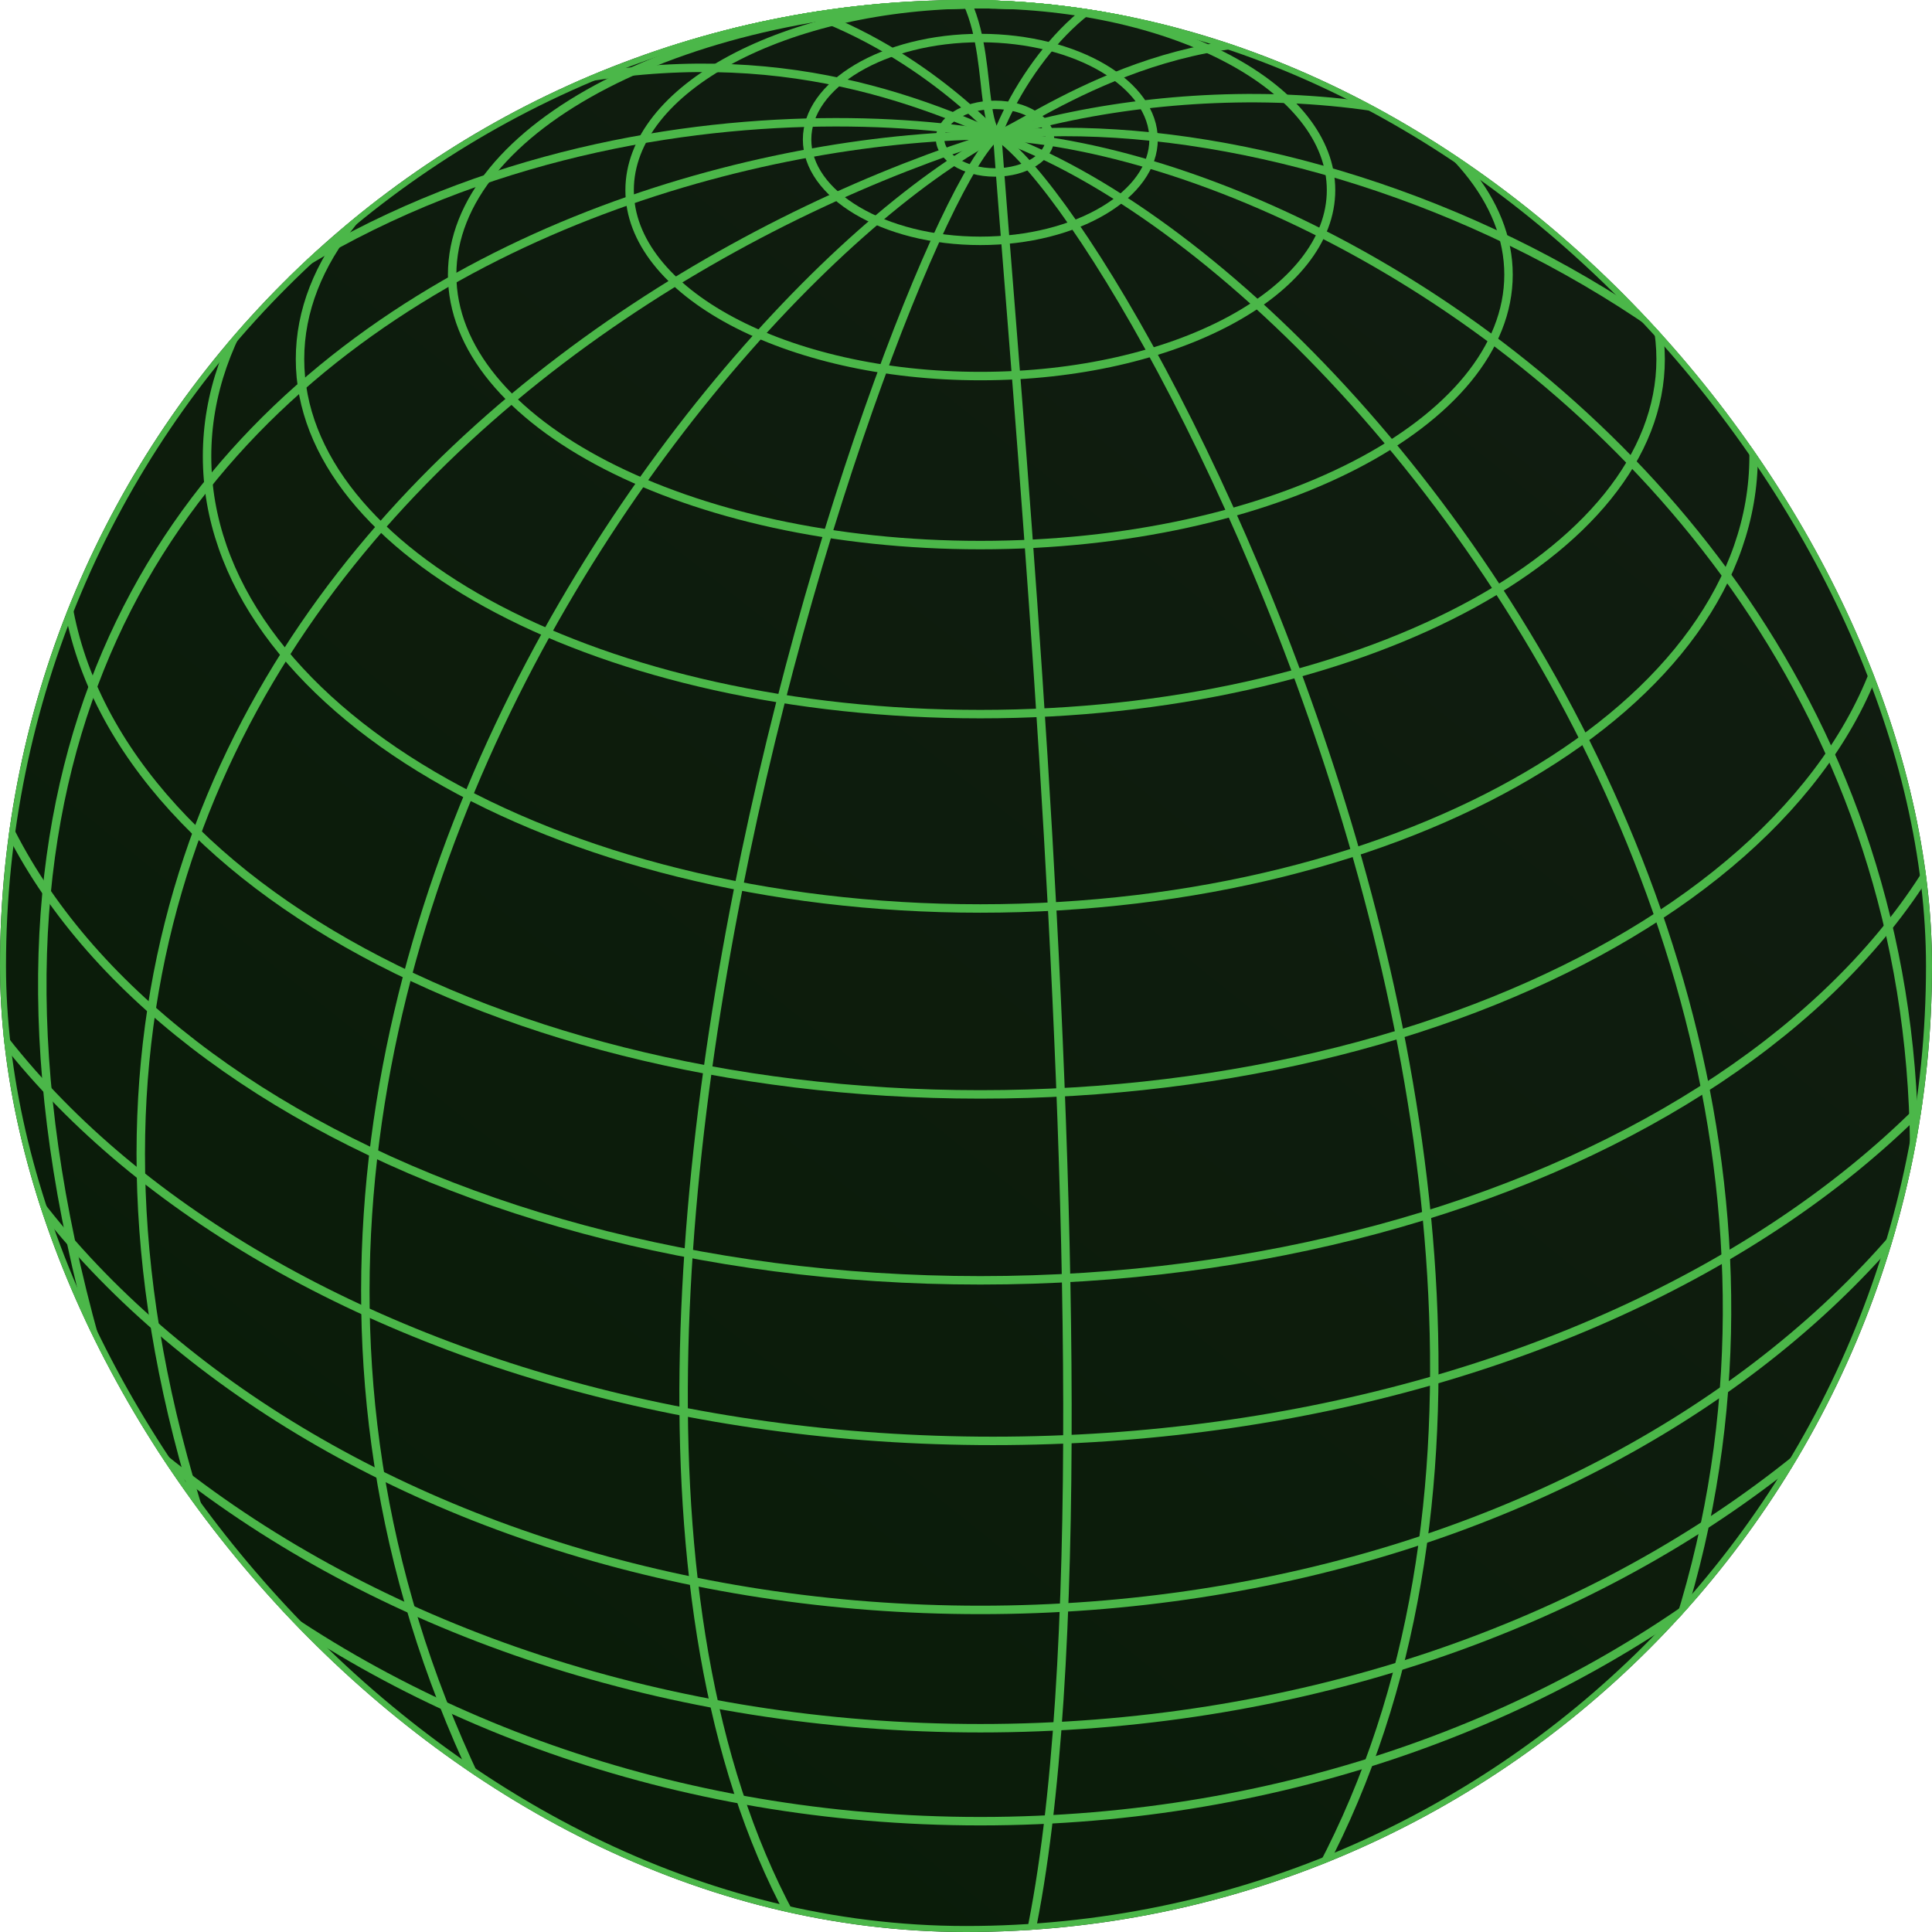 <svg width="161" height="161" viewBox="0 0 161 161" fill="none" xmlns="http://www.w3.org/2000/svg">
<g clip-path="url(#clip0_467_2536)">
<rect width="161" height="161" rx="80.5" fill="url(#paint0_linear_467_2536)"/>
<path d="M81.693 0.353C97.4 0.353 111.603 3.693 121.866 9.078C132.146 14.472 138.385 21.862 138.385 29.931C138.385 38 132.146 45.39 121.866 50.783C111.603 56.168 97.4 59.51 81.693 59.51C65.986 59.51 51.783 56.168 41.52 50.783C31.24 45.39 25.001 38 25.001 29.931C25.001 21.862 31.24 14.472 41.52 9.078C51.783 3.693 65.986 0.353 81.693 0.353Z" stroke="#4BB749" stroke-width="0.704"/>
<path d="M81.694 0.353C93.902 0.353 104.936 2.906 112.905 7.017C120.893 11.137 125.71 16.768 125.71 22.889C125.71 29.01 120.893 34.639 112.905 38.76C104.936 42.871 93.902 45.424 81.694 45.424C69.487 45.424 58.452 42.871 50.482 38.76C42.495 34.639 37.679 29.01 37.679 22.889C37.679 16.768 42.495 11.137 50.482 7.017C58.452 2.906 69.487 0.353 81.694 0.353Z" stroke="#4BB749" stroke-width="0.704"/>
<path d="M81.693 0.353C89.815 0.353 97.15 2.116 102.442 4.951C107.749 7.794 110.92 11.663 110.92 15.846C110.92 20.029 107.749 23.898 102.442 26.741C97.15 29.575 89.815 31.339 81.693 31.339C73.572 31.339 66.237 29.575 60.945 26.741C55.638 23.898 52.468 20.029 52.468 15.846C52.468 11.663 55.638 7.794 60.945 4.951C66.237 2.117 73.572 0.353 81.693 0.353Z" stroke="#4BB749" stroke-width="0.704"/>
<path d="M81.693 3.17C85.725 3.17 89.358 4.143 91.971 5.698C94.591 7.258 96.131 9.363 96.131 11.62C96.131 13.877 94.591 15.983 91.971 17.543C89.358 19.098 85.725 20.071 81.693 20.071C77.662 20.071 74.029 19.098 71.416 17.543C68.796 15.983 67.257 13.877 67.257 11.62C67.257 9.363 68.796 7.258 71.416 5.698C74.029 4.143 77.662 3.17 81.693 3.17Z" stroke="#4BB749" stroke-width="0.704"/>
<path d="M82.914 8.738C84.218 8.738 85.383 9.078 86.21 9.61C87.041 10.144 87.492 10.84 87.492 11.554C87.492 12.269 87.041 12.966 86.21 13.5C85.383 14.032 84.218 14.372 82.914 14.372C81.61 14.372 80.446 14.031 79.619 13.5C78.788 12.966 78.337 12.269 78.337 11.554C78.337 10.84 78.788 10.144 79.619 9.61C80.446 9.078 81.61 8.738 82.914 8.738Z" stroke="#4BB749" stroke-width="0.704"/>
<path d="M81.693 0.353C99.534 0.353 115.668 4.598 127.33 11.443C139 18.293 146.133 27.704 146.133 38.029C146.133 48.355 139 57.767 127.33 64.617C115.668 71.463 99.534 75.707 81.693 75.707C63.853 75.707 47.719 71.462 36.058 64.617C24.387 57.767 17.255 48.355 17.255 38.029C17.255 27.704 24.387 18.293 36.058 11.443C47.72 4.598 63.853 0.353 81.693 0.353Z" stroke="#4BB749" stroke-width="0.704"/>
<path d="M81.693 0.353C102.839 0.353 121.965 5.464 135.793 13.71C149.628 21.961 158.105 33.309 158.105 45.777C158.105 58.244 149.628 69.593 135.793 77.843C121.965 86.089 102.839 91.201 81.693 91.201C60.548 91.201 41.422 86.089 27.594 77.843C13.758 69.593 5.282 58.244 5.282 45.777C5.282 33.309 13.758 21.961 27.594 13.71C41.422 5.464 60.548 0.353 81.693 0.353Z" stroke="#4BB749" stroke-width="0.704"/>
<path d="M81.693 -1.056C105.168 -1.056 126.404 4.999 141.76 14.771C157.12 24.546 166.556 38.007 166.556 52.819C166.555 67.631 157.12 81.092 141.76 90.867C126.404 100.639 105.168 106.694 81.693 106.694C58.218 106.694 36.982 100.639 21.626 90.867C6.266 81.092 -3.169 67.631 -3.169 52.819C-3.169 38.007 6.266 24.546 21.626 14.771C36.982 4.999 58.218 -1.056 81.693 -1.056Z" stroke="#4BB749" stroke-width="0.704"/>
<path d="M81.694 -1.056C106.713 -1.056 129.349 6.53 145.723 18.779C162.096 31.027 172.19 47.921 172.19 66.552C172.19 85.182 162.096 102.076 145.723 114.325C129.349 126.574 106.713 134.16 81.694 134.16C56.676 134.16 34.04 126.573 17.666 114.325C1.292 102.076 -8.802 85.182 -8.802 66.552C-8.802 47.921 1.292 31.027 17.666 18.779C34.04 6.53 56.676 -1.056 81.694 -1.056Z" stroke="#4BB749" stroke-width="0.704"/>
<path d="M81.692 -1.056C132.513 -1.056 173.598 33.212 173.598 75.355C173.598 117.498 132.513 151.766 81.692 151.766C30.872 151.766 -10.212 117.498 -10.212 75.355C-10.212 33.212 30.871 -1.056 81.692 -1.056Z" stroke="#4BB749" stroke-width="0.704"/>
<path d="M81.694 -1.056C133.709 -1.056 175.712 31.5 175.712 71.482C175.712 111.464 133.709 144.019 81.694 144.019C29.68 144.019 -12.323 111.464 -12.323 71.482C-12.323 31.5 29.68 -1.056 81.694 -1.056Z" stroke="#4BB749" stroke-width="0.704"/>
<path d="M82.749 -4.577C108.456 -4.577 131.714 2.422 148.535 13.721C165.358 25.021 175.71 40.594 175.71 57.749C175.71 74.904 165.358 90.477 148.535 101.777C131.714 113.075 108.456 120.075 82.749 120.075C57.042 120.075 33.784 113.075 16.963 101.777C0.14 90.477 -10.212 74.904 -10.212 57.749C-10.212 40.594 0.14 25.021 16.963 13.721C33.784 2.422 57.042 -4.577 82.749 -4.577Z" stroke="#4BB749" stroke-width="0.704"/>
<path d="M83.102 11.268C43.429 23.475 -22.184 70.425 32.748 160.57" stroke="#4BB749" stroke-width="0.704"/>
<path d="M83.102 11.268C46.481 11.268 -34.86 40.142 24.649 152.119" stroke="#4BB749" stroke-width="0.704"/>
<path d="M83.102 11.268C65.143 8.099 23.944 9.86 1.408 45.424" stroke="#4BB749" stroke-width="0.704"/>
<path d="M83.102 11.268C72.89 6.691 59.51 2.817 40.143 8.451" stroke="#4BB749" stroke-width="0.704"/>
<path d="M83.103 11.268C80.638 8.803 72.539 1.056 60.566 -0.704" stroke="#4BB749" stroke-width="0.704"/>
<path d="M83.102 11.268C81.341 9.155 83.102 0.352 77.82 -3.169" stroke="#4BB749" stroke-width="0.704"/>
<path d="M83.102 11.268C85.566 4.93 91.905 -2.465 97.187 -1.057" stroke="#4BB749" stroke-width="0.704"/>
<path d="M83.102 11.268C111.624 8.451 157.4 27.818 166.908 67.608" stroke="#4BB749" stroke-width="0.704"/>
<path d="M83.102 11.268C98.947 6.338 121.835 6.69 134.864 16.902" stroke="#4BB749" stroke-width="0.704"/>
<path d="M83.102 11.268C85.919 10.212 98.595 0.704 113.737 4.226" stroke="#4BB749" stroke-width="0.704"/>
<path d="M83.101 11.322C118.313 13.381 194.725 63.735 140.871 157.914" stroke="#4BB749" stroke-width="0.704"/>
<path d="M83.102 11.268C55.987 25.705 -3.522 103.173 55.987 173.246" stroke="#4BB749" stroke-width="0.704"/>
<path d="M83.102 11.322C118.297 23.944 178.528 105.99 118.297 171.738" stroke="#4BB749" stroke-width="0.704"/>
<path d="M83.103 11.268C74.651 17.959 32.748 136.273 76.764 173.246" stroke="#4BB749" stroke-width="0.704"/>
<path d="M83.101 11.322C95.777 20.071 148.948 121.483 97.546 172.779" stroke="#4BB749" stroke-width="0.704"/>
<path d="M83.103 11.268C85.567 45.072 97.539 168.669 77.82 176.767" stroke="#4BB749" stroke-width="0.704"/>
</g>
<rect x="0.25" y="0.25" width="160.5" height="160.5" rx="80.25" stroke="#4BB749" stroke-width="0.5"/>
<defs>
<linearGradient id="paint0_linear_467_2536" x1="137.058" y1="33.335" x2="46.889" y2="145.971" gradientUnits="userSpaceOnUse">
<stop stop-color="#101C10"/>
<stop offset="1" stop-color="#0A1C09"/>
</linearGradient>
<clipPath id="clip0_467_2536">
<rect width="161" height="161" rx="80.5" fill="white"/>
</clipPath>
</defs>
</svg>
